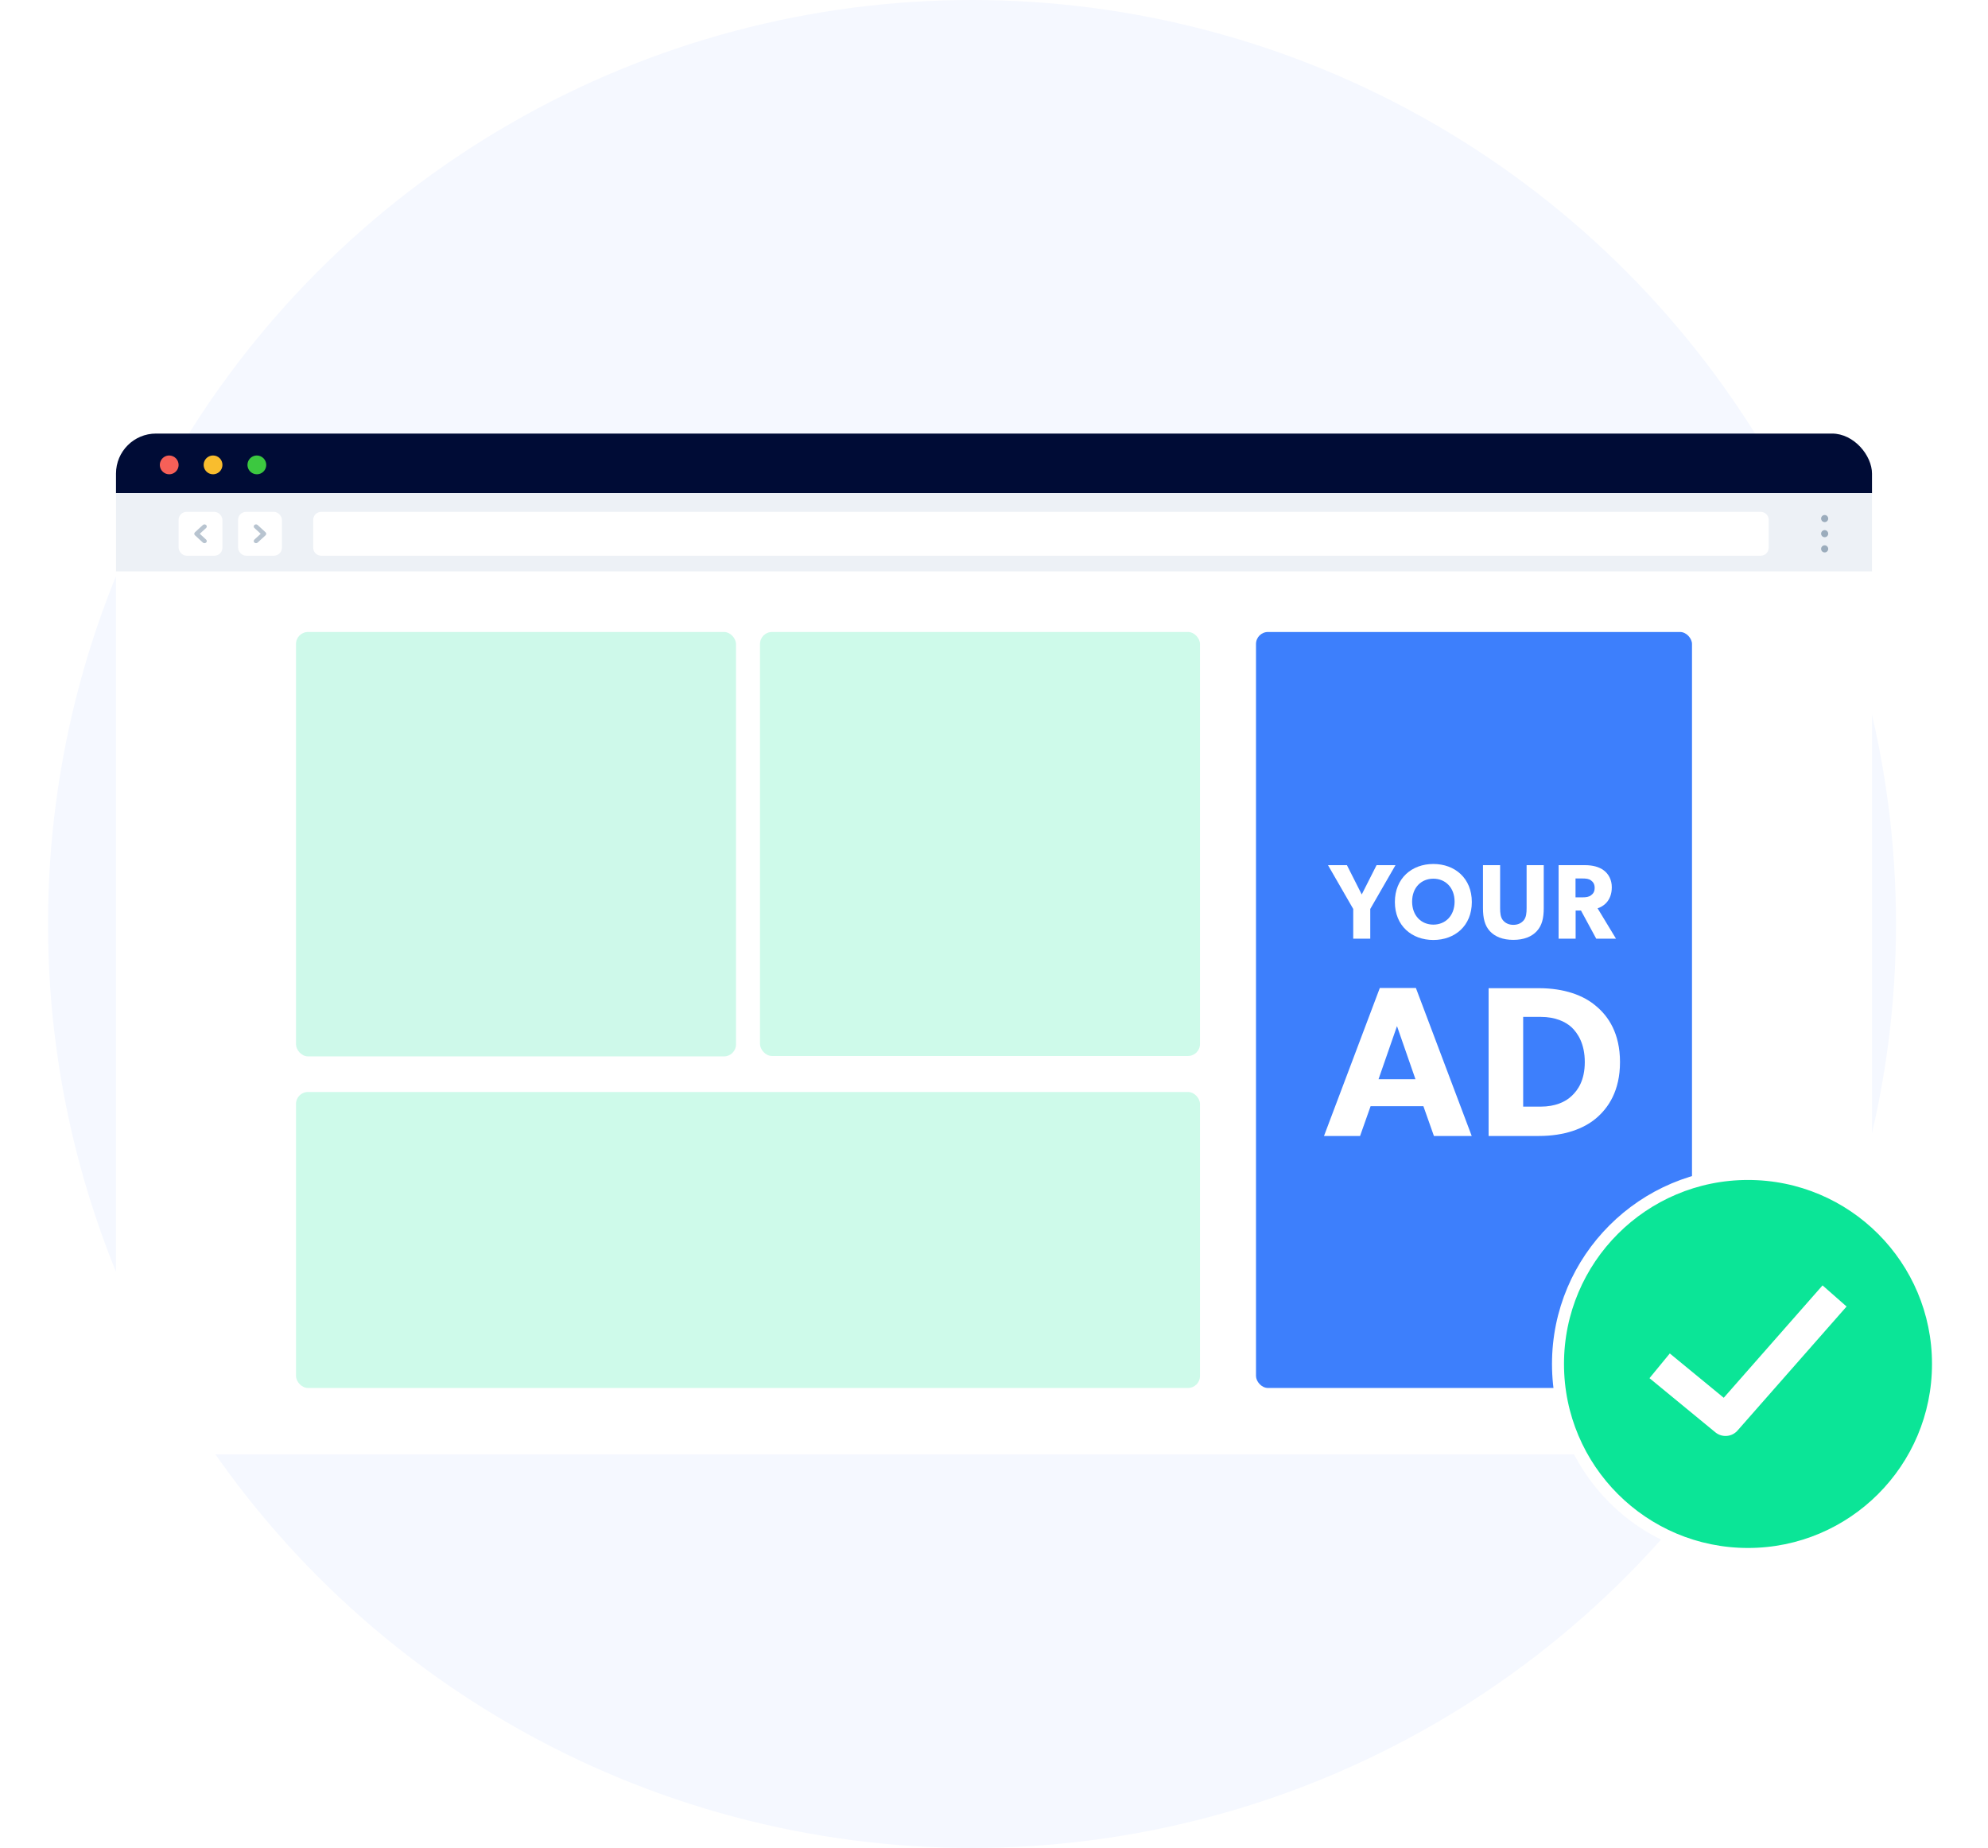 <svg xmlns="http://www.w3.org/2000/svg" width="497" height="462" viewBox="0 0 497 462" fill="none"><circle cx="243" cy="231" r="231" fill="#F5F8FF"></circle><g filter="url(#filter0_dd_16759_46366)"><g clip-path="url(#clip0_16759_46366)"><path d="M459.534 118.271H27.466C25.552 118.271 24 119.873 24 121.851V389.537C24 391.514 25.552 393.117 27.466 393.117H459.534C461.448 393.117 463 391.514 463 389.537V121.851C463 119.873 461.448 118.271 459.534 118.271Z" fill="white"></path><path d="M463 103.393H24V118.27H463V103.393Z" fill="#000C36"></path><path d="M39.652 111.217C39.653 111.682 39.517 112.137 39.259 112.524C39.002 112.911 38.636 113.213 38.207 113.392C37.778 113.57 37.306 113.618 36.85 113.528C36.394 113.438 35.975 113.215 35.647 112.886C35.318 112.558 35.094 112.139 35.003 111.684C34.911 111.228 34.958 110.755 35.135 110.326C35.313 109.896 35.614 109.529 36 109.27C36.386 109.012 36.84 108.874 37.305 108.874C37.925 108.878 38.519 109.127 38.958 109.565C39.397 110.003 39.646 110.597 39.652 111.217Z" fill="#F66058"></path><path d="M50.609 111.218C50.61 111.683 50.473 112.138 50.216 112.525C49.958 112.912 49.592 113.214 49.162 113.392C48.733 113.571 48.261 113.618 47.805 113.527C47.349 113.437 46.93 113.213 46.601 112.884C46.273 112.555 46.049 112.136 45.959 111.68C45.868 111.224 45.915 110.751 46.094 110.322C46.272 109.892 46.574 109.525 46.961 109.268C47.348 109.01 47.802 108.873 48.267 108.874C48.575 108.873 48.88 108.932 49.165 109.049C49.45 109.167 49.709 109.339 49.926 109.557C50.144 109.775 50.317 110.034 50.434 110.319C50.551 110.604 50.611 110.909 50.609 111.218Z" fill="#F9BD2E"></path><path d="M61.563 111.217C61.564 111.682 61.428 112.137 61.17 112.524C60.913 112.911 60.547 113.213 60.118 113.392C59.689 113.57 59.217 113.618 58.761 113.528C58.305 113.438 57.886 113.215 57.557 112.886C57.229 112.558 57.005 112.139 56.913 111.684C56.822 111.228 56.869 110.755 57.046 110.326C57.224 109.896 57.525 109.529 57.911 109.27C58.297 109.012 58.751 108.874 59.215 108.874C59.836 108.878 60.429 109.127 60.869 109.565C61.308 110.003 61.557 110.597 61.563 111.217Z" fill="#3CC840"></path><path d="M463 118.271H24V137.846H463V118.271Z" fill="#EDF1F6"></path><path d="M437.178 124.969C437.178 123.864 436.283 122.969 435.178 122.969H75.301C74.197 122.969 73.301 123.864 73.301 124.969V131.931C73.301 133.036 74.197 133.931 75.301 133.931H435.178C436.283 133.931 437.178 133.036 437.178 131.931V124.969Z" fill="white"></path><rect x="54.519" y="122.968" width="10.955" height="10.963" rx="2" fill="white"></rect><path fill-rule="evenodd" clip-rule="evenodd" d="M58.6 126.253C58.825 126.048 59.187 126.049 59.411 126.254L61.395 128.081C61.618 128.286 61.618 128.619 61.394 128.824L59.41 130.644C59.186 130.849 58.824 130.849 58.6 130.644C58.376 130.439 58.376 130.106 58.6 129.901L60.179 128.451L58.599 126.996C58.376 126.791 58.376 126.458 58.6 126.253Z" fill="#B8C4D0"></path><rect x="50.607" y="133.931" width="10.955" height="10.963" rx="2" transform="rotate(-180 50.607 133.931)" fill="white"></rect><path fill-rule="evenodd" clip-rule="evenodd" d="M46.526 130.646C46.301 130.85 45.938 130.85 45.715 130.644L43.731 128.817C43.508 128.612 43.508 128.28 43.732 128.075L45.716 126.255C45.94 126.049 46.303 126.049 46.526 126.255C46.75 126.46 46.75 126.793 46.526 126.998L44.947 128.447L46.527 129.902C46.75 130.108 46.75 130.441 46.526 130.646Z" fill="#B8C4D0"></path><path d="M451.163 125.532C450.986 125.532 450.814 125.48 450.667 125.382C450.52 125.284 450.406 125.144 450.339 124.981C450.272 124.818 450.254 124.638 450.289 124.465C450.325 124.292 450.41 124.134 450.536 124.01C450.661 123.886 450.821 123.801 450.994 123.768C451.168 123.735 451.347 123.753 451.51 123.822C451.673 123.891 451.811 124.006 451.908 124.154C452.005 124.301 452.056 124.474 452.054 124.65C452.052 124.885 451.957 125.109 451.79 125.275C451.623 125.44 451.398 125.532 451.163 125.532Z" fill="#9BACBC"></path><path d="M451.163 129.309C450.986 129.309 450.814 129.256 450.667 129.158C450.52 129.06 450.406 128.92 450.339 128.757C450.272 128.594 450.254 128.415 450.289 128.242C450.325 128.069 450.41 127.91 450.536 127.786C450.661 127.662 450.821 127.578 450.994 127.544C451.168 127.511 451.347 127.53 451.51 127.599C451.673 127.667 451.811 127.783 451.908 127.93C452.005 128.078 452.056 128.25 452.054 128.427C452.052 128.662 451.957 128.886 451.79 129.051C451.623 129.216 451.398 129.309 451.163 129.309Z" fill="#9BACBC"></path><path d="M451.163 133.111C450.987 133.111 450.814 133.059 450.668 132.961C450.521 132.864 450.407 132.725 450.34 132.562C450.272 132.399 450.254 132.22 450.289 132.048C450.323 131.875 450.408 131.716 450.533 131.592C450.657 131.467 450.816 131.383 450.989 131.348C451.162 131.314 451.341 131.331 451.504 131.399C451.667 131.466 451.806 131.58 451.904 131.727C452.002 131.873 452.054 132.045 452.054 132.221C452.054 132.457 451.96 132.684 451.793 132.851C451.626 133.018 451.399 133.111 451.163 133.111Z" fill="#9BACBC"></path><rect x="185" y="153" width="110" height="106" rx="3" fill="#CEFAEA"></rect><rect x="69" y="268" width="226" height="74" rx="3" fill="#CEFAEA"></rect><rect x="309" y="153" width="109" height="189" rx="3" fill="#3D7FFC"></rect><path d="M343.873 211.293H339.142L335.436 218.621L331.731 211.293H327L333.308 222.245V229.68H337.565V222.245L343.873 211.293Z" fill="white"></path><path d="M362.957 220.513C362.957 214.571 358.726 211 353.338 211C347.95 211 343.719 214.571 343.719 220.513C343.719 226.456 347.95 230 353.338 230C358.726 230 362.957 226.456 362.957 220.513ZM358.647 220.407C358.647 223.924 356.36 226.163 353.338 226.163C350.316 226.163 348.029 223.924 348.029 220.407C348.029 216.889 350.316 214.677 353.338 214.677C356.36 214.677 358.647 216.916 358.647 220.407Z" fill="white"></path><path d="M380.936 222.006V211.293H376.652V222.006C376.652 223.311 376.547 224.324 375.942 225.07C375.364 225.763 374.523 226.216 373.34 226.216C372.158 226.216 371.317 225.763 370.739 225.07C370.134 224.324 370.029 223.311 370.029 222.006V211.293H365.745V222.006C365.745 224.59 366.192 226.376 367.453 227.788C368.741 229.174 370.686 229.973 373.34 229.973C375.969 229.973 377.94 229.174 379.201 227.788C380.489 226.376 380.936 224.59 380.936 222.006Z" fill="white"></path><path d="M399 229.68L394.401 222.086C395.741 221.659 397.949 220.3 397.949 216.809C397.949 214.971 397.16 213.505 395.951 212.599C394.769 211.719 393.192 211.293 391.168 211.293H384.65V229.68H388.908V222.645H390.248L394.059 229.68H399ZM393.665 216.969C393.665 217.928 393.297 218.435 392.745 218.835C392.219 219.234 391.536 219.341 390.564 219.341H388.882V214.624H390.564C391.536 214.624 392.219 214.704 392.745 215.104C393.297 215.504 393.665 216.036 393.665 216.969Z" fill="white"></path><path d="M362.928 279L348.973 242H339.955L326 279H335.017L337.647 271.557H350.851L353.481 279H362.928ZM348.865 264.81H339.633L344.249 251.531L348.865 264.81Z" fill="white"></path><path d="M400 260.527C400 253.352 397.102 249.068 393.988 246.498C390.929 243.874 386.152 242.054 379.711 242.054H367.151V279H379.711C386.152 279 390.929 277.179 393.988 274.609C397.102 271.986 400 267.702 400 260.527ZM391.197 260.527C391.197 265.078 389.48 267.541 387.923 268.987C386.367 270.486 383.79 271.664 380.194 271.664H375.793V249.229H380.194C383.79 249.229 386.367 250.407 387.923 251.852C389.48 253.352 391.197 255.975 391.197 260.527Z" fill="white"></path><rect opacity="0.2" x="69" y="153" width="110" height="106.103" rx="3" fill="#0BE597"></rect></g></g><circle cx="437" cy="341" r="47.5" fill="#0BE597" stroke="white" stroke-width="3"></circle><path d="M418 344L431.382 355L456 327" stroke="white" stroke-width="8" stroke-linecap="square" stroke-linejoin="round"></path><defs><filter id="filter0_dd_16759_46366" x="0" y="79.393" width="497" height="313.214" filterUnits="userSpaceOnUse" color-interpolation-filters="sRGB"><feFlood flood-opacity="0" result="BackgroundImageFix"></feFlood><feColorMatrix in="SourceAlpha" type="matrix" values="0 0 0 0 0 0 0 0 0 0 0 0 0 0 0 0 0 0 127 0" result="hardAlpha"></feColorMatrix><feOffset dx="5" dy="5"></feOffset><feGaussianBlur stdDeviation="14.5"></feGaussianBlur><feColorMatrix type="matrix" values="0 0 0 0 0 0 0 0 0 0.297 0 0 0 0 0.859 0 0 0 0.14 0"></feColorMatrix><feBlend mode="normal" in2="BackgroundImageFix" result="effect1_dropShadow_16759_46366"></feBlend><feColorMatrix in="SourceAlpha" type="matrix" values="0 0 0 0 0 0 0 0 0 0 0 0 0 0 0 0 0 0 127 0" result="hardAlpha"></feColorMatrix><feOffset></feOffset><feGaussianBlur stdDeviation="3.5"></feGaussianBlur><feComposite in2="hardAlpha" operator="out"></feComposite><feColorMatrix type="matrix" values="0 0 0 0 0.035 0 0 0 0 0.105 0 0 0 0 0.212 0 0 0 0.09 0"></feColorMatrix><feBlend mode="normal" in2="effect1_dropShadow_16759_46366" result="effect2_dropShadow_16759_46366"></feBlend><feBlend mode="normal" in="SourceGraphic" in2="effect2_dropShadow_16759_46366" result="shape"></feBlend></filter><clipPath id="clip0_16759_46366"><rect x="24" y="103.393" width="439" height="255.214" rx="10" fill="white"></rect></clipPath></defs></svg>